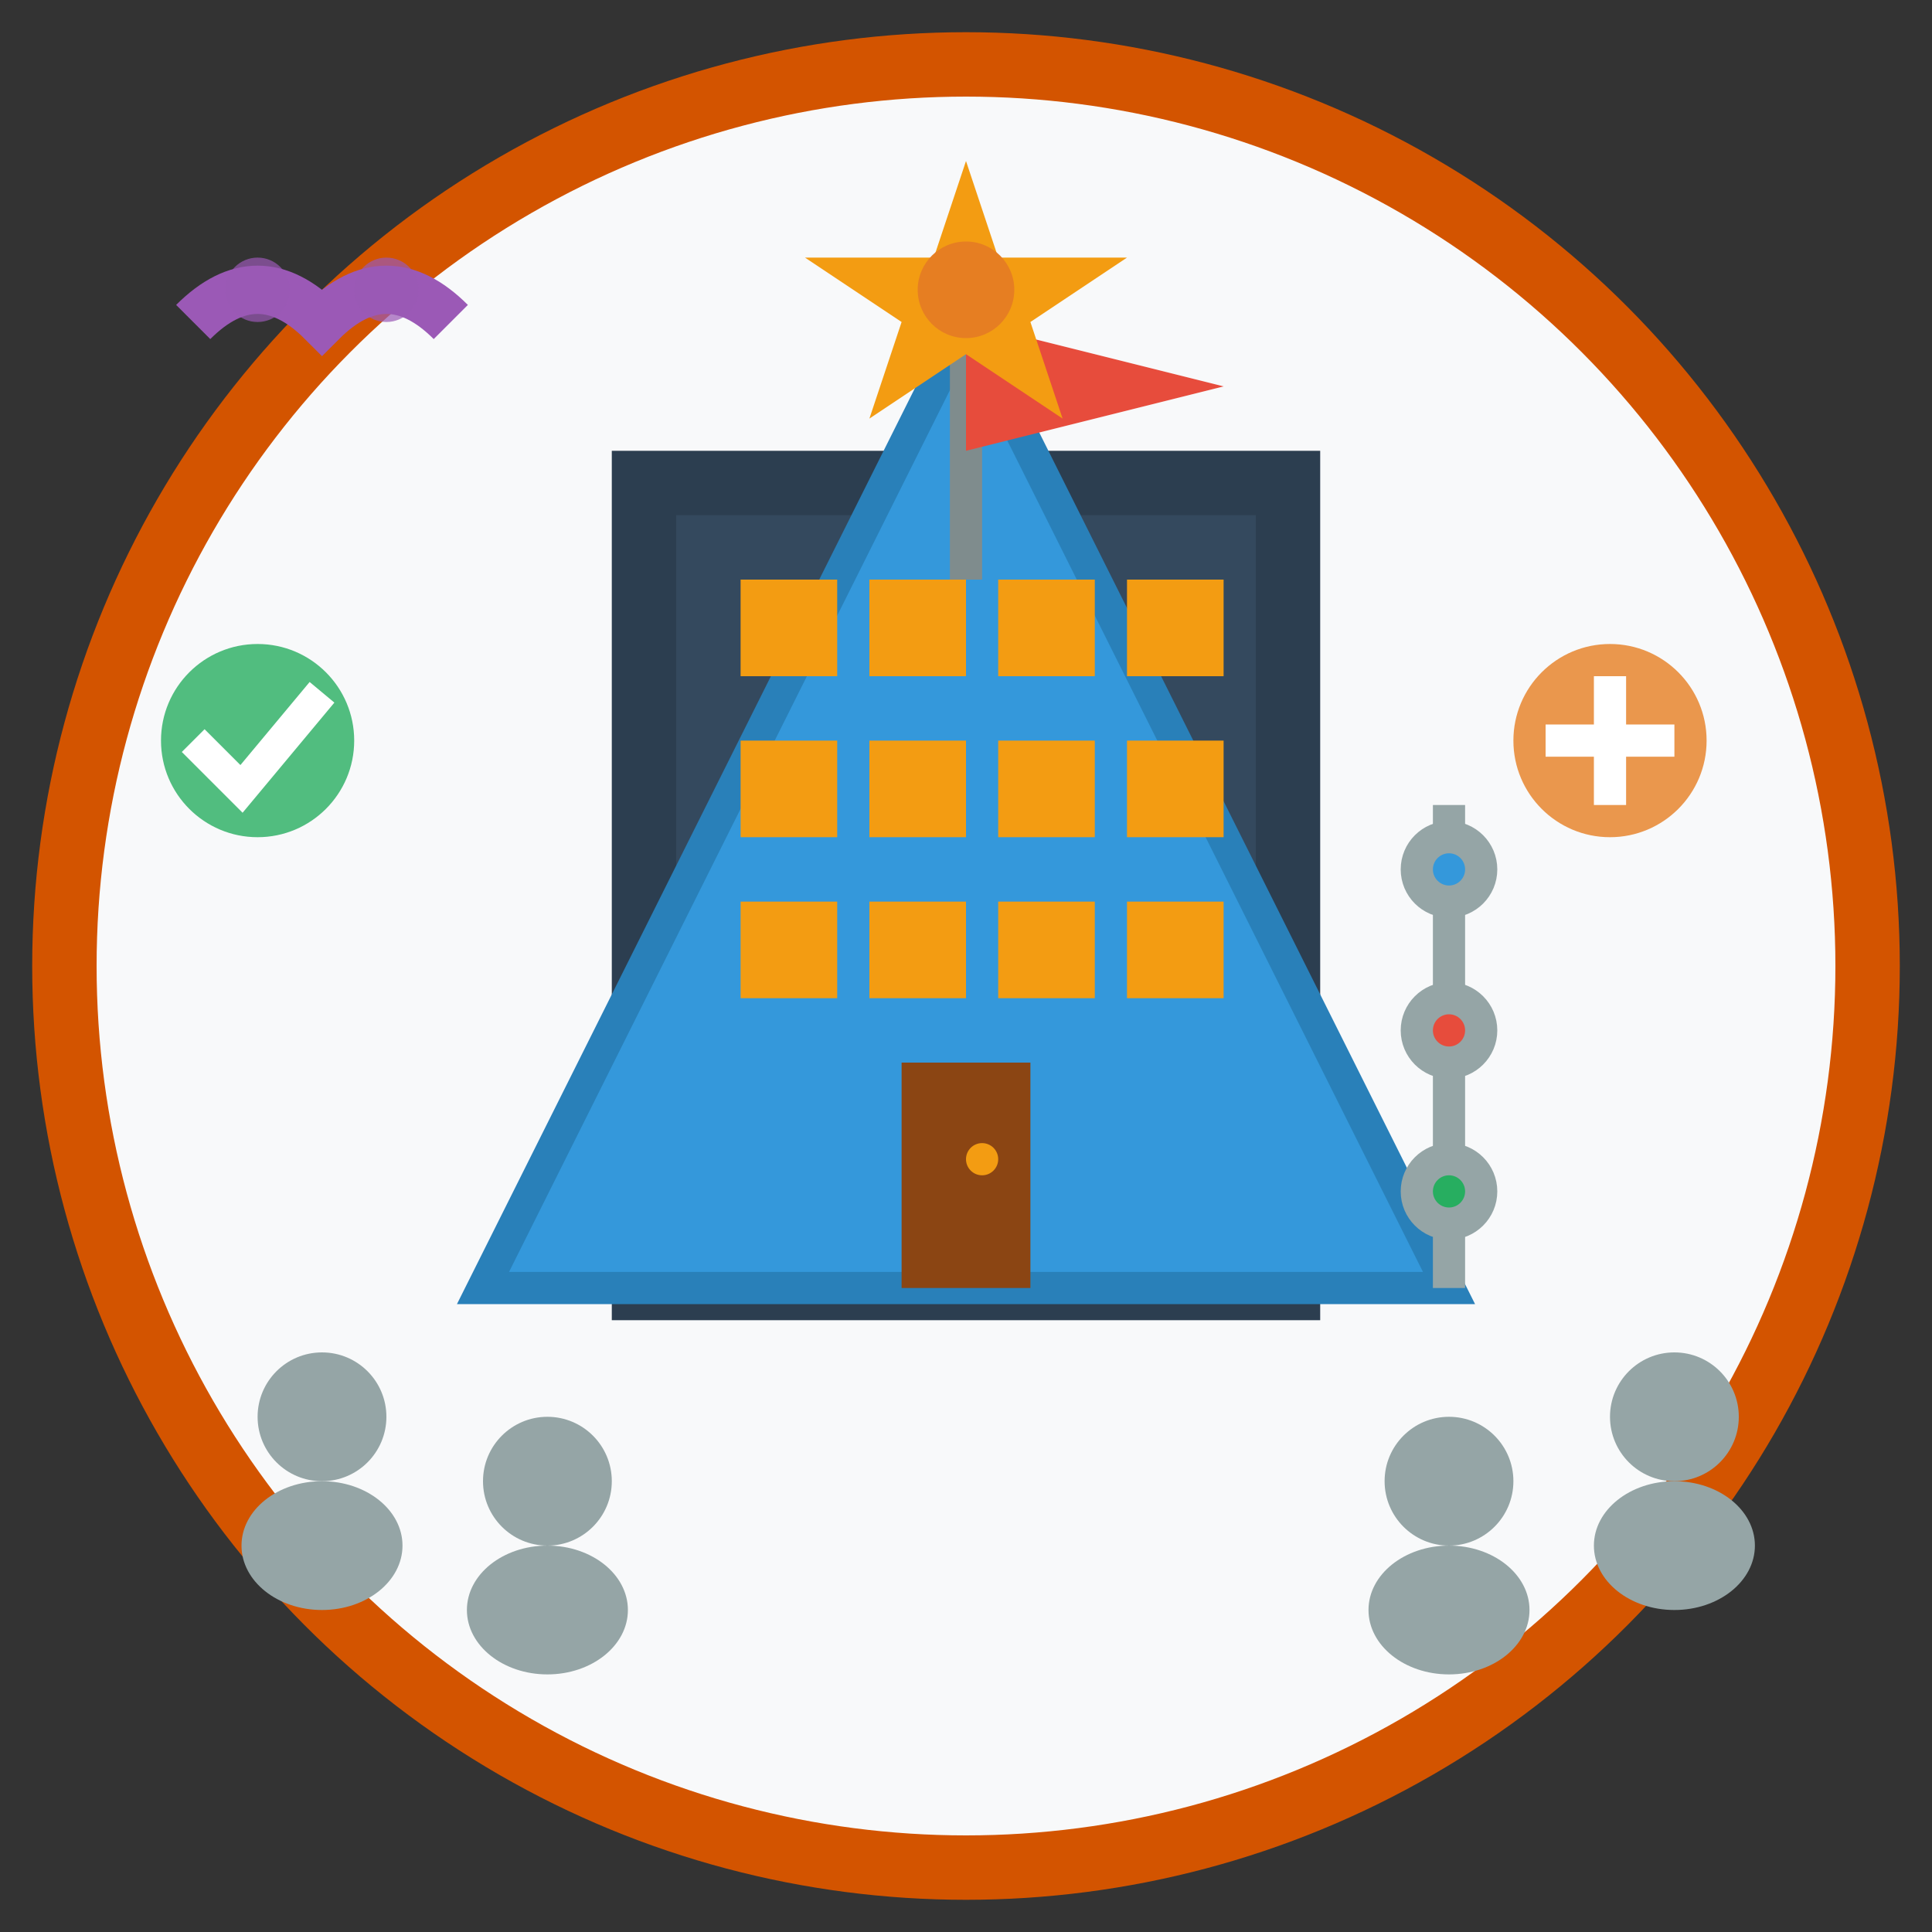 <svg width="60" height="60" viewBox="0 0 60 60" fill="none" xmlns="http://www.w3.org/2000/svg">
  <rect x="0" y="0" width="60" height="60" fill="#333333" stroke="none"/>
  <!-- Background circle -->
  <circle cx="30" cy="30" r="28" fill="#f8f9fa" stroke="#d35400" stroke-width="2"/>
  
  <!-- Main building/company icon -->
  <rect x="20" y="15" width="20" height="25" fill="#34495e" stroke="#2c3e50" stroke-width="2"/>
  <polygon points="15,40 45,40 30,10" fill="#3498db" stroke="#2980b9" stroke-width="1"/>
  
  <!-- Windows -->
  <rect x="23" y="18" width="3" height="3" fill="#f39c12"/>
  <rect x="27" y="18" width="3" height="3" fill="#f39c12"/>
  <rect x="31" y="18" width="3" height="3" fill="#f39c12"/>
  <rect x="35" y="18" width="3" height="3" fill="#f39c12"/>
  
  <rect x="23" y="23" width="3" height="3" fill="#f39c12"/>
  <rect x="27" y="23" width="3" height="3" fill="#f39c12"/>
  <rect x="31" y="23" width="3" height="3" fill="#f39c12"/>
  <rect x="35" y="23" width="3" height="3" fill="#f39c12"/>
  
  <rect x="23" y="28" width="3" height="3" fill="#f39c12"/>
  <rect x="27" y="28" width="3" height="3" fill="#f39c12"/>
  <rect x="31" y="28" width="3" height="3" fill="#f39c12"/>
  <rect x="35" y="28" width="3" height="3" fill="#f39c12"/>
  
  <!-- Door -->
  <rect x="28" y="33" width="4" height="7" fill="#8b4513"/>
  <circle cx="30.5" cy="36" r="0.5" fill="#f39c12"/>
  
  <!-- Flag -->
  <g transform="translate(30,10)">
    <line x1="0" y1="0" x2="0" y2="8" stroke="#7f8c8d" stroke-width="1"/>
    <polygon points="0,0 8,2 0,4" fill="#e74c3c"/>
  </g>
  
  <!-- People/team icons -->
  <g transform="translate(8,42)">
    <circle cx="2" cy="2" r="2" fill="#95a5a6"/>
    <ellipse cx="2" cy="6" rx="2.5" ry="2" fill="#95a5a6"/>
  </g>
  
  <g transform="translate(15,44)">
    <circle cx="2" cy="2" r="2" fill="#95a5a6"/>
    <ellipse cx="2" cy="6" rx="2.5" ry="2" fill="#95a5a6"/>
  </g>
  
  <g transform="translate(43,44)">
    <circle cx="2" cy="2" r="2" fill="#95a5a6"/>
    <ellipse cx="2" cy="6" rx="2.5" ry="2" fill="#95a5a6"/>
  </g>
  
  <g transform="translate(50,42)">
    <circle cx="2" cy="2" r="2" fill="#95a5a6"/>
    <ellipse cx="2" cy="6" rx="2.5" ry="2" fill="#95a5a6"/>
  </g>
  
  <!-- Mission/vision elements -->
  <g transform="translate(5,20)">
    <circle cx="3" cy="3" r="3" fill="#27ae60" opacity="0.8"/>
    <path d="M1,3 L2.5,4.5 L5,1.5" stroke="white" stroke-width="1" fill="none"/>
  </g>
  
  <g transform="translate(47,20)">
    <circle cx="3" cy="3" r="3" fill="#e67e22" opacity="0.8"/>
    <path d="M3,1 L3,5 M1,3 L5,3" stroke="white" stroke-width="1"/>
  </g>
  
  <!-- Award/achievement -->
  <g transform="translate(25,5)">
    <polygon points="5,0 6,3 10,3 7,5 8,8 5,6 2,8 3,5 0,3 4,3" fill="#f39c12"/>
    <circle cx="5" cy="4" r="1.5" fill="#e67e22"/>
  </g>
  
  <!-- History timeline -->
  <g transform="translate(45,25)" stroke="#95a5a6" stroke-width="1">
    <line x1="0" y1="0" x2="0" y2="15"/>
    <circle cx="0" cy="2" r="1" fill="#3498db"/>
    <circle cx="0" cy="7" r="1" fill="#e74c3c"/>
    <circle cx="0" cy="12" r="1" fill="#27ae60"/>
  </g>
  
  <!-- Handshake/partnership -->
  <g transform="translate(6,6)">
    <path d="M0,4 Q2,2 4,4 Q6,2 8,4" stroke="#9b59b6" stroke-width="1.5" fill="none"/>
    <circle cx="2" cy="3" r="1" fill="#9b59b6" opacity="0.7"/>
    <circle cx="6" cy="3" r="1" fill="#9b59b6" opacity="0.7"/>
  </g>
</svg>
